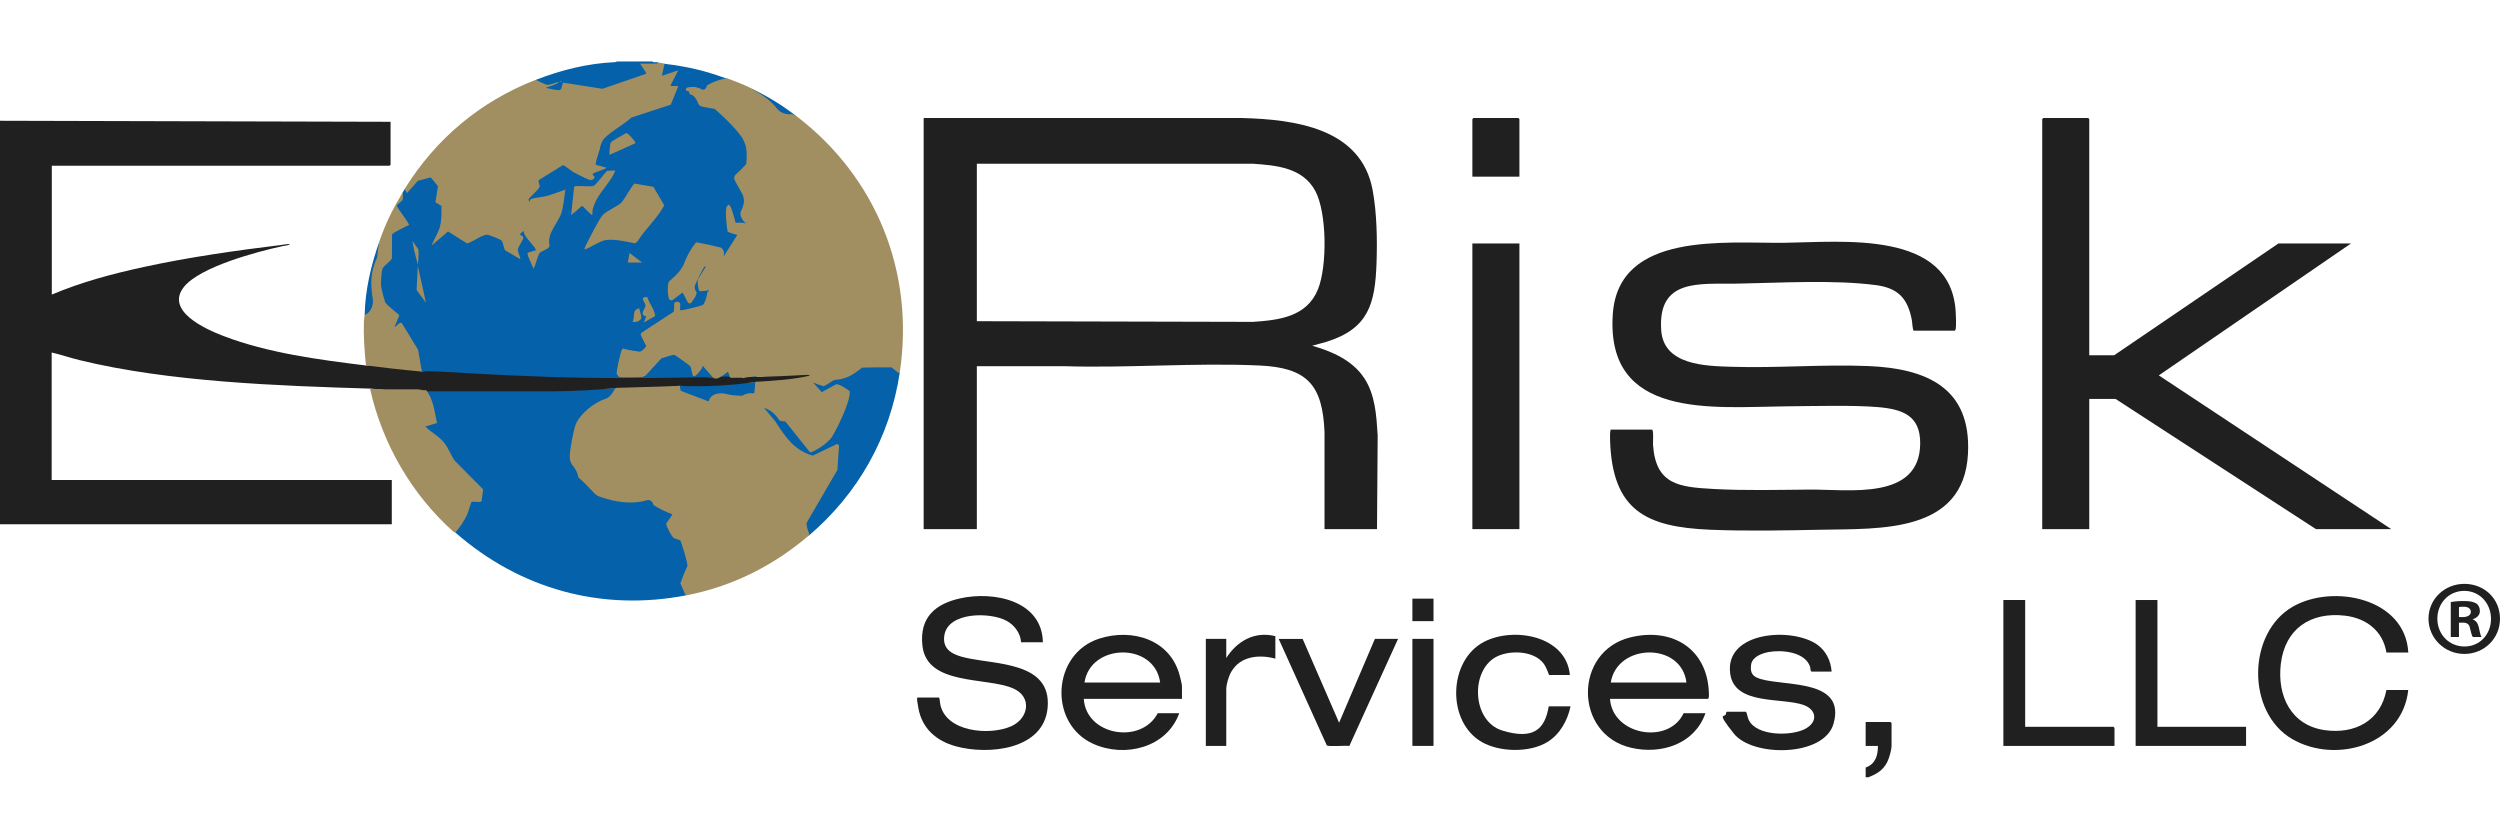 <svg width="155" height="52" viewBox="0 0 155 52" fill="none" xmlns="http://www.w3.org/2000/svg" xmlns:xlink="http://www.w3.org/1999/xlink" aria-labelledby="header-desktop-title header-desktop-desc">
    <title id="header-desktop-title">E Risk Services, LLC</title>
    <desc id="header-desktop-desc">E Risk Services, LLC logo</desc>
<path d="M44.46 23.464C44.617 23.367 45.005 22.982 45.158 22.957C45.31 22.931 45.208 22.978 45.225 23.016C45.284 23.143 45.318 23.287 45.348 23.422C45.069 23.43 44.756 23.456 44.46 23.464Z" fill="#0461AA"/>
<path d="M46.912 23.675C46.891 23.806 46.886 24.419 46.831 24.462C46.776 24.504 46.443 24.462 46.312 24.491C46.181 24.521 46.117 24.609 46.028 24.631C45.72 24.711 45.124 24.495 44.777 24.483C44.418 24.47 43.991 24.597 44.038 25.032L42.161 24.309C42.047 24.229 42.081 24.043 42.136 23.933C43.725 23.861 45.322 23.785 46.912 23.68V23.675Z" fill="#0461AA"/>
<path d="M22.608 19.533C22.642 17.953 23.01 16.405 23.538 14.926C23.5 15.235 23.53 15.615 23.488 15.911C23.445 16.207 23.158 16.701 23.116 17.061C23.052 17.644 23.255 18.396 23.192 18.996C23.035 19.195 22.921 19.673 22.608 19.533Z" fill="#0461AA"/>
<path d="M38.247 24.056C38.163 24.216 37.993 24.512 37.867 24.626C37.617 24.855 37.026 25.007 36.725 25.218C36.425 25.429 35.88 26.089 35.817 26.211C35.753 26.334 35.445 27.839 35.415 28.092C35.339 28.806 35.664 28.815 35.897 29.335C35.935 29.424 35.897 29.529 35.96 29.61C36.303 29.791 36.856 30.565 37.148 30.704C37.44 30.844 38.813 31.097 38.991 31.106C39.321 31.123 40.124 30.861 40.373 30.945C40.622 31.03 40.534 31.254 40.656 31.338L41.836 31.871L41.379 32.475C41.379 32.517 41.73 33.223 41.764 33.253C41.836 33.321 42.148 33.376 42.25 33.443C42.296 33.819 42.774 34.762 42.706 35.083C42.639 35.404 42.343 35.819 42.262 36.161L42.596 36.901C37.309 37.936 32.233 36.524 28.226 33.012V32.889C28.691 32.361 28.957 31.748 29.16 31.093C29.325 31.017 29.532 30.992 29.773 31.026C29.798 31.004 29.866 30.396 29.849 30.354L28.12 28.608C27.714 27.826 27.342 27.183 26.556 26.723C26.328 26.579 26.273 26.456 26.387 26.347L26.979 26.169C26.92 25.497 26.729 24.88 26.404 24.318V24.183H34.249C35.576 24.136 36.916 24.094 38.239 24.056H38.247Z" fill="#0461AA"/>
<path d="M55.788 23.084C55.188 27.095 53.205 30.616 50.124 33.228C50.065 33.02 49.87 32.615 49.921 32.416L51.836 29.132L51.941 27.61L50.39 28.363C49.972 28.143 49.393 27.97 49.067 27.631C48.67 27.213 48.37 26.672 48.028 26.22C47.744 25.848 47.415 25.506 47.123 25.138C47.339 25.189 47.698 25.315 47.88 25.438C48.061 25.56 48.273 25.958 48.387 26.03C48.501 26.102 48.649 26.004 48.75 26.089L50.268 27.991L51.553 26.997C52.005 26.118 52.453 25.294 52.609 24.301L51.916 23.899L50.952 24.44C50.876 24.428 50.242 23.701 50.183 23.561L51.062 23.887C51.265 23.781 51.468 23.57 51.684 23.498C51.899 23.426 52.364 23.413 52.626 23.299C52.888 23.185 53.226 22.75 53.48 22.716C54.025 22.64 54.735 22.775 55.297 22.716L55.783 23.096L55.788 23.084Z" fill="#0461AA"/>
<path d="M49.363 7.191C49.118 7.158 48.623 7.166 48.416 7.06C48.209 6.955 47.727 6.338 47.482 6.135C47.237 5.932 46.962 5.792 46.721 5.628C46.481 5.463 46.595 5.594 46.616 5.501C47.639 5.995 48.459 6.502 49.363 7.191Z" fill="#0461AA"/>
<path d="M40.445 3.81C40.504 3.89 40.648 3.844 40.741 3.852C40.876 3.882 40.83 3.988 40.707 4.026H39.887C39.997 4.186 40.086 4.368 40.153 4.567L40.098 4.647L37.393 5.581C36.59 5.454 35.787 5.336 34.984 5.222C34.9 5.653 34.845 5.682 34.435 5.644C34.025 5.606 33.661 5.551 33.91 5.327C33.687 5.251 33.467 5.158 33.255 5.053L33.221 4.951C34.79 4.338 36.455 3.924 38.15 3.852L38.251 3.81H40.449H40.445Z" fill="#0461AA"/>
<path d="M45.094 4.867C44.807 5.087 44.257 5.12 43.978 5.294C43.699 5.467 43.847 5.699 43.602 5.661C43.357 5.623 43.277 5.501 43.251 5.501H42.554C42.545 5.564 42.626 5.556 42.672 5.573C42.782 5.619 42.901 5.657 43.019 5.67L42.765 5.754C42.871 5.788 43.048 5.847 43.12 5.928C43.192 6.008 43.357 6.439 43.442 6.494C43.585 6.591 44.139 6.608 44.346 6.688C44.553 6.769 45.838 8.151 46.016 8.4C46.193 8.65 46.29 8.874 46.32 8.983C46.349 9.093 46.388 10.07 46.345 10.209C46.303 10.349 45.669 10.797 45.593 11.021C45.593 11.215 46.164 12.031 46.218 12.301C46.273 12.572 45.901 13.155 45.995 13.409C46.087 13.662 46.278 13.726 46.312 13.92H45.551L45.17 12.779C45.01 13.312 45.145 13.806 45.17 14.343L45.847 14.533L44.79 16.203V15.484L43.192 15.112C42.757 15.598 42.592 16.372 42.228 16.879C41.865 17.386 41.582 17.45 41.514 17.602C41.447 17.754 41.489 17.86 41.489 17.961C41.489 18.062 41.514 18.354 41.531 18.468C41.548 18.582 41.565 18.578 41.633 18.57C41.738 18.553 42.288 17.999 42.377 18.067L42.736 18.785C42.77 18.785 43.087 18.316 43.095 18.253C43.116 18.092 42.981 18.003 42.968 17.872C42.943 17.61 43.535 16.782 43.611 16.469L43.856 16.46C43.928 16.528 43.353 17.293 43.328 17.433C43.302 17.572 43.416 17.855 43.395 18.024L44.24 17.876C44.181 17.974 43.962 18.109 43.923 18.193C43.885 18.278 43.915 18.392 43.881 18.489C43.847 18.587 43.657 18.963 43.636 18.984C43.547 19.081 42.267 19.313 42.043 19.377C42.102 19.199 42.085 19.013 42.085 18.827H41.873C41.852 18.984 41.924 19.275 41.836 19.402L39.807 20.734C39.76 20.797 40.225 21.486 40.166 21.575C40.026 21.634 39.832 21.887 39.697 21.913C39.562 21.938 38.67 21.701 38.623 21.744C38.543 22.268 38.298 22.771 38.327 23.308H39.912L40.969 22.166L41.823 21.921L42.892 22.691L43.036 23.303C43.112 23.172 43.48 22.86 43.48 22.733C43.48 22.606 42.613 22.048 42.592 21.972C42.571 21.896 42.753 21.782 42.825 21.782C42.939 21.782 44.164 23.291 44.367 23.473C38.302 23.599 32.203 23.566 26.15 23.05L26.057 23.016L25.838 21.727L24.84 20.104C24.574 20.366 24.426 20.391 24.396 20.184L24.646 19.592C24.354 19.352 24.075 19.094 23.813 18.823C23.564 18.219 23.34 17.044 23.729 16.482C23.902 16.334 24.062 16.173 24.202 16C24.193 15.497 24.202 14.998 24.223 14.499C24.54 14.267 24.878 14.068 25.233 13.903L24.616 12.995C24.485 12.796 24.57 12.585 24.865 12.361C24.882 12.217 24.912 12.077 24.963 11.938C25.005 11.866 25.047 11.794 25.089 11.727C25.149 11.697 25.208 11.727 25.263 11.824L25.863 11.152C25.909 11.122 26.636 10.924 26.679 10.932C26.835 10.957 27.207 11.448 27.228 11.613L27.089 12.504C27.215 12.572 27.33 12.652 27.439 12.741C27.494 13.523 27.414 14.25 26.987 14.922C27.237 14.698 27.494 14.487 27.761 14.288C28.175 14.504 28.576 14.749 28.97 15.015C29.329 14.825 29.697 14.651 30.068 14.491C30.25 14.466 31.011 14.736 31.142 14.863C31.239 15.053 31.315 15.256 31.37 15.471L32.127 15.915C32.017 15.695 32 15.488 32.08 15.29L32.355 14.77C32.03 14.563 32.207 14.28 32.524 14.313C32.664 14.66 32.879 14.981 33.171 15.264C33.395 15.514 33.268 15.674 32.795 15.746C32.862 15.995 32.955 16.232 33.074 16.465C33.221 15.856 33.378 15.509 33.974 15.256C33.957 14.909 33.944 14.584 34.139 14.267C34.642 13.523 34.891 12.796 34.929 11.9C34.274 12.145 33.61 12.322 32.938 12.437C32.773 12.796 32.545 12.373 32.807 12.175C33.01 11.993 33.192 11.79 33.357 11.579C33.298 11.414 33.289 11.266 33.327 11.135C33.37 11.055 34.773 10.188 34.866 10.184C34.959 10.18 34.992 10.205 35.047 10.243C35.339 10.446 36.256 11.08 36.573 11.101C36.89 11.122 36.751 11.021 36.759 11.004C36.594 10.831 36.632 10.712 36.856 10.632L37.364 10.442C36.873 10.353 36.734 10.277 36.92 9.791C37.059 9.199 37.241 8.506 37.807 8.185C38.247 7.889 38.67 7.576 39.075 7.242L41.514 6.435L41.92 5.429C41.658 5.475 41.514 5.42 41.493 5.26L41.857 4.524L41.108 4.774C40.851 4.82 41.041 4.157 41.096 3.992L41.193 3.954C42.634 4.127 43.729 4.385 45.081 4.884L45.094 4.867Z" fill="#0461AA"/>
<path d="M32.668 12.306C32.376 12.162 32.693 11.828 32.837 11.672L32.668 12.306Z" fill="#0461AA"/>
<path d="M46.066 23.422C46.295 23.354 46.574 23.32 46.81 23.299C47.047 23.278 46.975 23.253 46.954 23.38C46.666 23.388 46.362 23.413 46.066 23.422Z" fill="#0461AA"/>
<path d="M102.425 26.634C102.539 26.668 102.475 27.42 102.488 27.585C102.657 30.062 104.119 30.197 106.224 30.315C108.215 30.425 110.197 30.37 112.184 30.354C114.61 30.332 119.023 31.055 119.052 27.5C119.069 25.742 117.928 25.366 116.411 25.239C114.893 25.112 112.577 25.176 110.705 25.193C106.195 25.239 99.542 26.017 99.994 19.47C100.349 14.334 106.985 15.095 110.624 15.053C114.213 15.011 120.963 14.233 121.254 19.339C121.267 19.58 121.292 20.184 121.254 20.395C121.246 20.429 121.221 20.501 121.191 20.501H118.655C118.583 20.501 118.558 19.969 118.537 19.859C118.283 18.498 117.683 17.855 116.284 17.674C113.659 17.335 110.388 17.538 107.712 17.585C105.4 17.627 102.767 17.23 102.995 20.48C103.147 22.644 105.73 22.691 107.37 22.741C110.185 22.83 113.008 22.581 115.827 22.695C119.416 22.843 122.226 24.018 122.015 28.126C121.762 33.071 116.559 32.771 112.911 32.843C110.629 32.889 108.3 32.936 106.021 32.843C102.057 32.674 99.973 31.655 99.825 27.331C99.825 27.221 99.796 26.634 99.889 26.634H102.425Z" fill="#212021"/>
<path d="M129.534 22.027H131.077L141.263 15.095H145.761L133.846 23.274L148.254 32.805H143.588L131.162 24.732H129.534V32.805H126.618V7.382L126.681 7.318H129.471L129.534 7.382V22.027Z" fill="#212021"/>
<path d="M94.204 15.095H91.287V32.805H94.204V15.095Z" fill="#212021"/>
<path d="M94.204 10.953H91.287V7.382L91.351 7.318H94.14L94.204 7.382V10.953Z" fill="#212021"/>
<path d="M24.215 7.551L0 7.487V32.505H24.291V29.758H3.204V21.854C3.508 21.926 3.807 22.013 4.106 22.1C4.384 22.181 4.662 22.262 4.945 22.331C10.461 23.68 17.257 23.921 22.942 24.094C24.557 24.263 24.98 24.263 26.56 24.263H34.249C35.584 24.254 36.916 24.183 38.239 24.052C39.523 24.149 40.851 24.119 42.127 23.925C43.716 23.988 45.331 23.908 46.903 23.671C46.911 23.674 46.919 23.677 46.926 23.68C46.96 23.694 46.992 23.707 47.03 23.718C47.077 23.73 47.115 23.739 47.157 23.739C48.146 23.68 49.139 23.604 50.107 23.396C50.268 23.363 50.263 23.303 50.2 23.181C49.164 23.143 48.011 23.232 46.95 23.375C46.666 23.337 46.371 23.35 46.062 23.418C45.864 23.295 45.534 23.282 45.344 23.418C45.103 23.27 44.718 23.354 44.456 23.46C44.431 23.38 44.397 23.38 44.371 23.46C44.084 23.422 43.797 23.392 43.505 23.392C41.193 23.434 38.877 23.456 36.565 23.426C33.365 23.388 30.221 23.21 27.029 23.024C26.738 23.008 26.45 23.02 26.159 23.037C25.985 22.982 25.812 22.927 25.631 22.906C24.836 22.813 24.033 22.72 23.234 22.64C23.052 22.623 22.87 22.64 22.693 22.661C19.785 22.306 16.594 21.883 13.851 20.831C12.769 20.417 10.203 19.28 11.412 17.779C12.418 16.537 15.934 15.607 17.498 15.264C17.548 15.253 17.599 15.245 17.65 15.238C17.757 15.221 17.866 15.204 17.963 15.159C17.963 15.102 17.69 15.148 17.558 15.17C17.531 15.175 17.51 15.178 17.498 15.18C17.498 15.18 17.498 15.18 17.498 15.18C14.637 15.531 11.767 15.936 8.952 16.545C6.995 16.968 5.055 17.483 3.212 18.265V10.277H24.151L24.215 10.213V7.551Z" fill="#212021"/>
<path d="M84.558 23.409C83.84 22.331 82.564 21.778 81.355 21.435L82.234 21.194C84.85 20.379 85.256 18.84 85.345 16.308C85.395 14.871 85.366 13.206 85.104 11.79C84.398 7.944 80.285 7.407 77.027 7.318H57.267V32.805H60.564V22.703H65.953C69.951 22.83 74.081 22.479 78.083 22.661C81.05 22.796 81.997 23.861 82.12 26.782V32.805H85.374L85.416 26.993C85.336 25.751 85.269 24.474 84.563 23.409H84.558ZM77.618 19.956L60.564 19.914V10.15H77.661C79.14 10.252 80.771 10.391 81.549 11.841C82.276 13.202 82.289 16.503 81.718 17.927C81.021 19.664 79.275 19.85 77.623 19.96L77.618 19.956Z" fill="#212021"/>
<path d="M34.823 5.036H34.739V5.078H34.823V5.036Z" fill="#A18F62"/>
<path d="M39.642 19.111C39.638 19.263 39.807 19.618 39.748 19.745C39.667 19.93 39.405 19.994 39.219 19.956C39.392 19.613 39.151 19.212 39.642 19.111Z" fill="#A18F62"/>
<path d="M40.145 18.439C40.157 18.447 40.208 18.646 40.242 18.701C40.398 18.988 40.58 19.246 40.622 19.588L39.921 19.994L40.069 19.613C39.591 19.533 40.022 19.115 40.022 18.958C40.022 18.802 39.828 18.595 39.857 18.498C39.887 18.401 40.094 18.405 40.145 18.434V18.439Z" fill="#A18F62"/>
<path d="M38.12 10.573C38.137 10.649 38.099 10.695 38.069 10.755C37.795 11.334 37.152 11.967 36.903 12.547C36.654 13.126 36.768 13.079 36.721 13.316C36.645 13.392 36.172 12.754 36.07 12.771C36.007 12.813 35.436 13.354 35.411 13.316L35.597 11.579C35.669 11.473 36.578 11.591 36.776 11.532C36.975 11.473 37.461 10.733 37.651 10.59L38.116 10.569L38.12 10.573Z" fill="#A18F62"/>
<path d="M39.388 8.882L37.786 9.601C37.761 9.571 37.829 8.886 37.867 8.827C37.905 8.768 38.746 8.282 38.801 8.265C38.856 8.248 38.847 8.248 38.885 8.265C38.961 8.303 39.447 8.802 39.392 8.878L39.388 8.882Z" fill="#A18F62"/>
<path d="M26.412 18.772L25.829 17.982L25.905 16.49L26.412 18.772Z" fill="#A18F62"/>
<path d="M39.811 16.279H38.923L39.029 15.687L39.811 16.279Z" fill="#A18F62"/>
<path d="M25.905 16.405L25.673 15.518L25.567 14.926L25.939 15.463C25.969 15.78 25.943 16.093 25.905 16.405Z" fill="#A18F62"/>
<path d="M46.616 5.501C47.229 5.864 47.774 6.198 48.214 6.777C48.433 7.01 48.729 7.111 49.101 7.081L49.363 7.187C54.33 10.97 56.713 16.862 55.788 23.079L55.699 23.117L55.281 22.779C54.668 22.771 54.059 22.775 53.45 22.792C52.888 23.24 52.478 23.511 51.717 23.561C51.506 23.688 51.291 23.819 51.079 23.95C50.851 23.883 50.631 23.806 50.411 23.718L50.948 24.314L51.823 23.836C51.925 23.726 52.673 24.212 52.681 24.263C52.749 24.842 51.946 26.482 51.62 27.027C51.295 27.572 50.356 28.046 50.272 28.041C50.187 28.037 50.209 28.016 50.179 27.995L48.695 26.135C48.569 26.131 48.446 26.11 48.328 26.072C48.087 25.679 47.77 25.417 47.372 25.286L48.091 26.152C48.712 27.124 49.249 27.919 50.394 28.249L51.882 27.53C51.95 27.53 51.992 27.572 52.022 27.631L51.916 29.14L50.001 32.433C50.018 32.666 50.077 32.889 50.179 33.114L50.124 33.223C47.939 35.075 45.432 36.347 42.6 36.901L42.503 36.892L42.182 36.165C42.309 35.802 42.457 35.447 42.617 35.096C42.66 34.948 42.233 33.562 42.174 33.502L41.797 33.371C41.65 33.3 41.294 32.598 41.303 32.467C41.438 32.272 41.565 32.082 41.692 31.896C41.282 31.736 40.893 31.545 40.525 31.321C40.441 31.055 40.288 30.958 40.06 31.026C39.181 31.283 38.158 31.131 37.3 30.835C37.102 30.768 36.966 30.721 36.818 30.548C36.51 30.218 36.193 29.889 35.859 29.597C35.808 29.309 35.677 29.043 35.462 28.806C35.369 28.663 35.331 28.502 35.326 28.333C35.309 27.948 35.559 26.655 35.698 26.309C35.96 25.658 36.856 24.935 37.529 24.736C37.824 24.622 37.981 24.373 38.12 24.107L38.247 24.047C39.545 24.005 40.834 23.98 42.136 23.921C42.161 24.018 42.186 24.119 42.207 24.229L43.932 24.888C44.05 24.453 44.46 24.356 44.87 24.394C45.255 24.491 45.635 24.538 46.011 24.538C46.231 24.402 46.481 24.352 46.76 24.39C46.798 24.17 46.815 23.946 46.819 23.722L46.907 23.671C48.015 23.599 49.126 23.54 50.204 23.291C50.175 23.215 49.955 23.244 49.887 23.248C48.907 23.308 47.934 23.341 46.95 23.375C46.903 23.367 46.861 23.358 46.886 23.333L46.062 23.418C45.825 23.426 45.58 23.409 45.344 23.418L45.242 23.363C45.225 23.244 45.187 23.139 45.12 23.05C44.913 23.236 44.688 23.371 44.452 23.456C44.422 23.456 44.397 23.456 44.367 23.456L44.19 23.392L43.551 22.657C43.64 22.8 43.116 23.341 43.048 23.333C42.981 23.325 42.977 23.299 42.947 23.27L42.816 22.724C42.782 22.669 41.861 22.006 41.797 21.997C41.734 21.989 41.045 22.196 41.007 22.217L40.014 23.299L39.908 23.287C39.908 23.32 39.9 23.371 39.879 23.371C39.659 23.384 38.509 23.413 38.374 23.371L38.323 23.287L38.234 23.185C38.209 23.024 38.475 21.799 38.56 21.68C38.644 21.562 38.661 21.625 38.712 21.638C39.033 21.71 39.354 21.769 39.68 21.807C39.752 21.794 40.157 21.482 40.039 21.397L39.743 20.818C39.709 20.738 39.722 20.666 39.794 20.615L41.776 19.322C41.802 19.157 41.806 18.992 41.793 18.823C41.861 18.663 42.169 18.671 42.178 18.87L42.165 19.229C42.182 19.301 43.535 18.95 43.585 18.899C43.708 18.785 43.843 18.316 43.852 18.134L43.974 17.991C43.767 18.037 43.564 18.058 43.361 18.05C43.302 17.999 43.188 17.34 43.306 17.264L43.687 16.651C43.733 16.596 43.78 16.469 43.691 16.524C43.602 16.579 43.154 17.513 43.112 17.636C43.036 17.783 43.057 17.94 43.175 18.1C43.273 18.236 42.867 18.794 42.808 18.806C42.748 18.819 42.694 18.819 42.647 18.76L42.326 18.134L41.688 18.612C41.62 18.637 41.565 18.62 41.506 18.574C41.4 18.489 41.32 17.471 41.548 17.39C41.907 17.078 42.153 16.854 42.381 16.418C42.567 15.898 42.829 15.429 43.158 15.019C43.691 15.112 44.219 15.23 44.748 15.366L44.79 15.463C44.972 15.577 44.858 15.983 44.79 16.181L44.87 15.898L45.711 14.563C45.504 14.516 45.301 14.453 45.111 14.364C45.06 14.089 44.921 12.961 45.077 12.783C45.234 12.606 45.183 12.728 45.263 12.771C45.344 12.813 45.58 13.696 45.614 13.819L45.555 13.903C45.555 13.87 45.568 13.823 45.593 13.819C45.749 13.793 46.218 13.789 46.316 13.903C46.087 13.751 45.813 13.4 45.935 13.092C46.155 12.699 46.185 12.344 46.024 12.031L45.601 11.27C45.504 11.097 45.475 10.953 45.631 10.805C45.855 10.602 46.071 10.391 46.269 10.171C46.324 9.44 46.337 8.933 45.868 8.337C45.432 7.779 44.849 7.225 44.316 6.756L43.602 6.629C43.467 6.604 43.353 6.557 43.294 6.431C43.218 6.202 43.099 6.029 42.947 5.906C42.782 5.873 42.71 5.801 42.731 5.682C42.533 5.636 42.474 5.577 42.55 5.492C42.524 5.365 43.158 5.391 43.188 5.408C43.218 5.425 43.239 5.458 43.247 5.492L43.328 5.433C43.581 5.644 43.75 5.598 43.835 5.294C44.215 5.065 44.629 4.917 45.086 4.854C45.639 5.057 46.075 5.23 46.607 5.488L46.616 5.501Z" fill="#A18F62"/>
<path d="M26.412 24.183C26.873 24.753 26.945 25.531 27.093 26.228L26.37 26.444C26.7 26.778 27.249 27.078 27.532 27.437C27.816 27.796 27.951 28.227 28.188 28.557L29.954 30.341L29.857 31.076C29.79 31.173 29.299 31.076 29.244 31.119C29.189 31.161 29.029 31.774 28.961 31.913C28.788 32.272 28.496 32.729 28.226 33.016C28.213 33.008 28.154 33.008 28.12 32.974C25.525 30.662 23.695 27.496 22.942 24.098C23.28 24.107 23.657 24.14 23.978 24.14H25.922C26.032 24.14 26.256 24.229 26.408 24.183H26.412Z" fill="#A18F62"/>
<path d="M24.975 11.925C24.958 12.06 25.005 12.234 24.967 12.361C24.929 12.487 24.612 12.686 24.603 12.749C24.595 12.864 25.415 13.874 25.356 13.954C25.204 14.009 24.333 14.449 24.308 14.533L24.299 16.004C24.265 16.181 23.796 16.46 23.72 16.651C23.644 16.841 23.606 17.538 23.627 17.733C23.648 17.927 23.83 18.65 23.902 18.768C24.012 18.958 24.739 19.483 24.76 19.559L24.468 20.247C24.527 20.311 24.811 19.897 24.912 20.032L25.922 21.685L26.155 23.037C24.992 22.94 23.834 22.796 22.689 22.657C22.596 21.748 22.532 20.843 22.562 19.926L22.604 19.529C22.997 19.381 23.179 18.904 23.107 18.494C22.951 17.564 22.98 16.807 23.386 15.957C23.412 15.607 23.458 15.264 23.534 14.922C23.94 13.781 24.354 12.952 24.971 11.921L24.975 11.925Z" fill="#A18F62"/>
<path d="M41.206 3.937L41.037 4.698L42.051 4.36L41.586 5.268C41.573 5.353 41.586 5.323 41.65 5.332C41.713 5.34 42.051 5.311 42.051 5.353L41.59 6.486L39.135 7.293C38.78 7.661 37.554 8.337 37.359 8.73C37.165 9.123 37.233 9.115 37.182 9.271C37.131 9.427 36.903 10.091 36.937 10.209C37.106 10.281 37.296 10.306 37.469 10.361C37.643 10.416 37.6 10.374 37.533 10.446C37.465 10.518 36.886 10.666 36.772 10.763C36.658 10.86 36.895 10.881 36.852 11.012C36.81 11.143 36.649 11.169 36.586 11.164C36.523 11.16 35.664 10.738 35.55 10.674C35.436 10.611 34.98 10.226 34.9 10.239L33.407 11.164C33.336 11.279 33.492 11.464 33.45 11.587C33.386 11.769 32.9 12.158 32.773 12.352L32.816 12.521C32.85 12.534 32.837 12.377 32.93 12.339C33.137 12.251 33.598 12.23 33.851 12.162C34.223 12.065 34.621 11.9 34.992 11.781C35.364 11.663 35.043 11.739 35.035 11.824C35.009 12.132 34.908 12.897 34.819 13.176C34.68 13.616 34.172 14.246 34.08 14.677C33.987 15.108 34.096 15.125 34.058 15.281C34.02 15.438 33.526 15.59 33.462 15.678C33.319 15.89 33.221 16.414 33.082 16.663L32.752 15.915L32.697 15.674L33.209 15.522C33.319 15.391 32.38 14.609 32.49 14.339C32.452 14.296 32.237 14.512 32.237 14.529C32.237 14.571 32.444 14.618 32.448 14.74C32.452 14.863 32.131 15.281 32.11 15.463C32.089 15.645 32.262 15.877 32.258 16.072L31.315 15.514C31.222 15.374 31.197 15.019 31.091 14.914C30.986 14.808 30.293 14.563 30.221 14.554C29.916 14.52 29.291 15.019 28.961 15.095L27.778 14.351L26.755 15.23C26.941 14.74 27.258 14.347 27.325 13.815C27.393 13.282 27.355 13.096 27.372 12.766L26.996 12.542L27.152 11.541C27.059 11.456 26.763 11.008 26.674 11.004L25.909 11.211L25.233 11.972L25.085 11.718C27.021 8.603 29.764 6.295 33.2 4.955C33.403 5.015 33.746 5.239 33.94 5.256C34.135 5.272 34.443 5.095 34.68 5.082C34.464 5.251 34.143 5.344 33.877 5.42C33.864 5.48 33.923 5.463 33.97 5.475C34.135 5.518 34.456 5.581 34.621 5.589C34.883 5.602 34.798 5.315 34.916 5.125L37.359 5.505L40.048 4.575C40.119 4.491 39.654 3.988 39.709 3.941C39.997 3.933 40.288 3.954 40.576 3.941C40.863 3.928 40.745 3.983 40.724 3.857C40.859 3.869 41.058 3.924 41.189 3.941L41.206 3.937Z" fill="#A18F62"/>
<path d="M39.333 11.38L40.513 11.583L41.168 12.707C41.18 12.771 41.138 12.809 41.108 12.859C40.728 13.557 39.934 14.28 39.515 14.985L39.371 15.087C38.792 14.981 38.146 14.804 37.554 14.884C37.186 14.935 36.62 15.357 36.239 15.471C36.239 15.391 36.286 15.29 36.324 15.218C36.514 14.825 37.106 13.65 37.343 13.362C37.562 13.092 38.251 12.821 38.526 12.559C38.691 12.399 39.24 11.41 39.337 11.38H39.333Z" fill="#A18F62"/>
<path d="M149.311 40.455H147.958C147.743 39.12 146.707 38.329 145.401 38.173C143.258 37.919 141.673 38.98 141.411 41.157C141.175 43.126 142.028 44.969 144.137 45.269C145.997 45.531 147.599 44.694 147.958 42.78H149.311C148.956 46.191 144.826 47.391 142.113 45.819C139.273 44.17 139.319 39.251 142.143 37.619C144.628 36.182 149.133 37.07 149.315 40.459L149.311 40.455Z" fill="#212021"/>
<path d="M125.561 37.201V45.062H131.035L131.098 45.126V46.246H124.209V37.201H125.561Z" fill="#212021"/>
<path d="M133.761 37.201V45.062H139.256V46.246H132.409V37.201H133.761Z" fill="#212021"/>
<path d="M115.84 48.19H115.671V47.586C116.275 47.374 116.432 46.846 116.432 46.246H115.671V44.766H117.214L117.277 44.83V46.225C117.277 46.495 117.129 47.015 117.002 47.26C116.749 47.759 116.343 47.995 115.84 48.19Z" fill="#212021"/>
<path d="M64.659 39.821H63.307C63.273 39.263 62.897 38.756 62.415 38.494C61.405 37.94 58.776 37.919 58.548 39.398C58.408 40.312 59.127 40.612 59.875 40.781C61.781 41.216 65.188 41.038 64.955 43.858C64.736 46.504 61.257 46.825 59.249 46.267C58.045 45.933 57.155 45.158 56.937 43.887C56.827 43.245 56.827 43.245 56.946 43.245H58.214C58.264 43.266 58.273 43.549 58.29 43.634C58.611 45.4 61.375 45.624 62.703 45.024C63.78 44.538 64.004 43.207 62.829 42.687C61.189 41.956 57.474 42.539 57.191 40.041C56.986 38.236 58.049 37.433 59.511 37.103C61.574 36.634 64.609 37.213 64.659 39.821Z" fill="#212021"/>
<path d="M113.558 41.639H112.311C112.218 41.571 112.26 41.444 112.226 41.343C111.918 40.409 110.472 40.278 109.656 40.426C109.238 40.502 108.642 40.721 108.57 41.199C108.49 41.748 108.676 41.96 109.179 42.104C110.73 42.56 114.458 42.104 113.68 44.868C113.097 46.935 108.663 46.952 107.497 45.481C106.33 44.01 107.002 44.572 107.015 44.225C107.015 44.187 107.044 44.128 107.07 44.128H108.253C108.342 44.285 108.333 44.449 108.422 44.635C108.904 45.645 111.013 45.641 111.875 45.214C112.738 44.788 112.64 44.006 111.837 43.714C110.489 43.224 107.543 43.752 107.273 41.77C106.913 39.141 111.106 38.866 112.666 39.965C113.207 40.349 113.515 40.971 113.558 41.63V41.639Z" fill="#212021"/>
<path d="M97.332 41.85H96.042C95.894 41.47 95.797 41.165 95.472 40.899C94.817 40.366 93.667 40.337 92.906 40.658C91.144 41.402 91.203 44.703 93.147 45.295C95.091 45.886 95.784 45.206 96.021 43.794H97.374C97.188 44.669 96.714 45.536 95.933 46.009C94.838 46.677 92.982 46.639 91.879 46.009C89.686 44.766 89.778 40.954 92.006 39.796C93.836 38.841 97.108 39.411 97.332 41.846V41.85Z" fill="#212021"/>
<path d="M80.763 39.61L83.024 44.809L85.243 39.61H86.68L83.658 46.25C83.434 46.208 82.365 46.313 82.259 46.208L79.279 39.614H80.759L80.763 39.61Z" fill="#212021"/>
<path d="M79.072 39.441V40.836C78.079 40.565 76.908 40.671 76.346 41.639C76.173 41.934 76.029 42.416 76.029 42.759V46.246H74.761V39.61H76.029V40.793C76.714 39.732 77.787 39.124 79.072 39.441Z" fill="#212021"/>
<path d="M88.878 39.61H87.568V46.246H88.878V39.61Z" fill="#212021"/>
<path d="M88.878 37.116H87.568V38.511H88.878V37.116Z" fill="#212021"/>
<path d="M73.282 42.547C73.282 42.416 73.18 42.032 73.142 41.884C72.563 39.656 70.213 38.942 68.168 39.589C65.213 40.523 64.985 44.851 67.775 46.115C69.731 47.002 72.348 46.36 73.113 44.217H71.781C70.767 46.174 67.335 45.612 67.195 43.329H73.282V42.547ZM67.238 42.315C67.605 39.872 71.587 39.792 71.929 42.315H67.238Z" fill="#212021"/>
<path d="M105.95 42.928C105.844 40.202 103.659 38.891 101.097 39.513C97.551 40.371 97.577 45.536 101.123 46.36C102.999 46.799 105.07 46.132 105.738 44.217H104.386C103.452 46.203 99.969 45.578 99.821 43.329H105.886C105.975 43.329 105.954 43.004 105.95 42.928ZM99.868 42.315C100.261 39.872 104.251 39.792 104.559 42.315H99.868Z" fill="#212021"/>
<path d="M152.789 36.199C151.551 36.199 150.566 37.158 150.566 38.359C150.566 39.559 151.555 40.544 152.789 40.544C154.024 40.544 155 39.584 155 38.359C155 37.133 154.041 36.199 152.789 36.199ZM152.802 40.083C151.83 40.083 151.116 39.318 151.116 38.359C151.116 37.399 151.826 36.634 152.785 36.634C153.745 36.634 154.442 37.412 154.442 38.371C154.442 39.331 153.745 40.083 152.798 40.083H152.802Z" fill="#212021"/>
<path d="M153.698 38.934C153.631 38.638 153.512 38.477 153.301 38.397C153.567 38.316 153.753 38.13 153.753 37.894C153.753 37.657 153.66 37.513 153.542 37.42C153.381 37.328 153.195 37.264 152.785 37.264C152.375 37.264 152.147 37.289 151.948 37.332V39.492H152.456V38.604H152.692C152.971 38.604 153.102 38.71 153.14 38.955C153.208 39.208 153.246 39.411 153.314 39.492H153.855C153.804 39.411 153.762 39.276 153.694 38.942L153.698 38.934ZM152.692 38.257H152.456V37.64C152.506 37.628 152.599 37.615 152.73 37.615C153.047 37.615 153.191 37.746 153.191 37.944C153.191 38.143 152.967 38.261 152.692 38.261V38.257Z" fill="#212021"/>
</svg>
